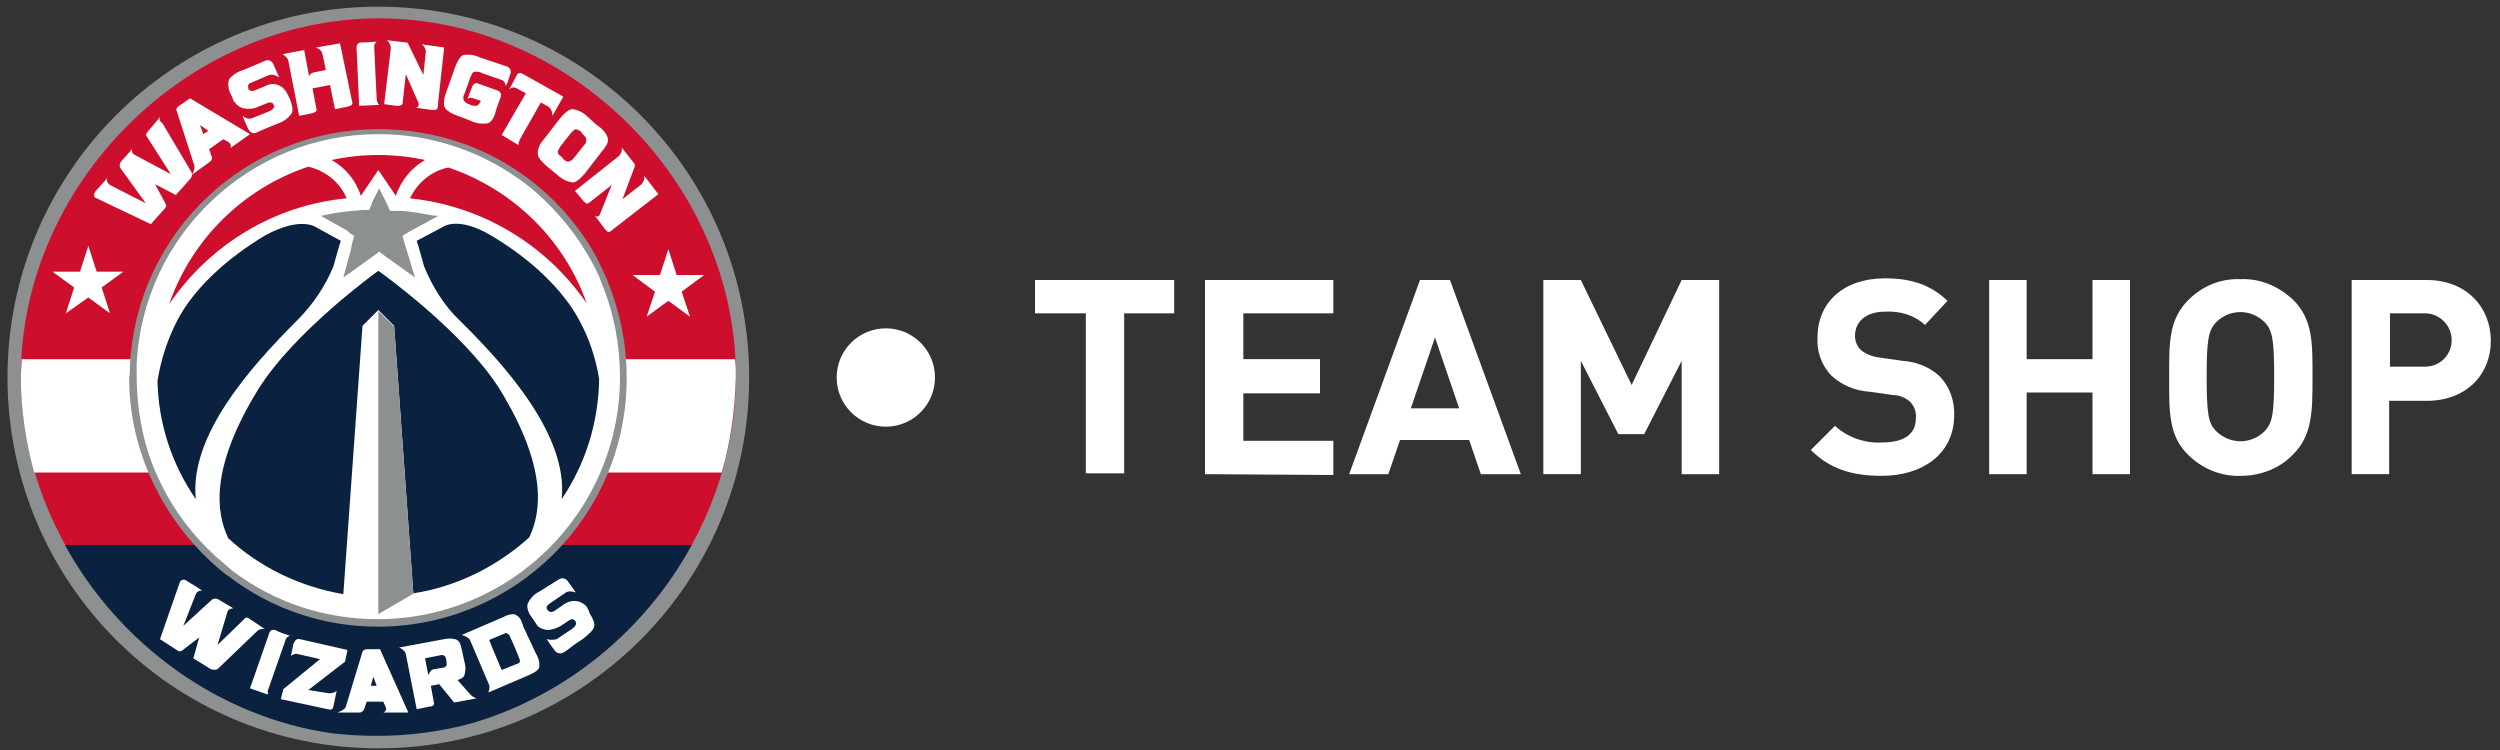 <?xml version="1.0" encoding="utf-8"?>
<!-- Generator: Adobe Illustrator 24.3.0, SVG Export Plug-In . SVG Version: 6.00 Build 0)  -->
<svg version="1.1" id="Layer_1" xmlns="http://www.w3.org/2000/svg" xmlns:xlink="http://www.w3.org/1999/xlink" x="0px" y="0px"
	 viewBox="0 0 300 90" style="enable-background:new 0 0 300 90;" xml:space="preserve">
<rect x="0" y="0" width="300" height="90" fill="#333333" stroke="none"/>
<style type="text/css">
	.st0{fill:#FFFFFF;}
	.st1{fill:#8C9091;}
	.st2{fill:#CE0E2D;}
	.st3{fill:#0A2240;}
</style>
<g id="WIZD">
	<path class="st0" d="M134.9,37.6v19.2h-4.6V37.6h-6.1v-4h16.7v4H134.9z"/>
	<path class="st0" d="M144.6,56.9V33.6H160v4h-10.8v5.5h9.2v4.1h-9.2v5.7H160v4.1L144.6,56.9z"/>
	<path class="st0" d="M177.7,56.9l-1.4-4.1H168l-1.4,4.1h-4.7l8.5-23.3h3.6l8.5,23.3H177.7z M172.2,40.5l-2.9,8.5h5.8L172.2,40.5z"
		/>
	<path class="st0" d="M201.8,56.9V43.3l-4.5,8.8h-3.1l-4.5-8.8v13.6h-4.5V33.6h4.5l6.1,12.6l6-12.6h4.5v23.3H201.8z"/>
	<path class="st0" d="M225.8,57.1c-3.5,0-6.2-0.8-8.5-3.1l2.9-2.9c1.5,1.4,3.6,2.1,5.6,2c2.7,0,4.1-1,4.1-2.9c0.1-0.7-0.2-1.5-0.7-2
		c-0.6-0.5-1.3-0.8-2.1-0.8l-2.8-0.4c-1.7-0.1-3.3-0.8-4.5-1.9c-1.2-1.2-1.8-2.9-1.7-4.6c0-4.2,3.1-7.1,8.1-7.1
		c3.2,0,5.5,0.8,7.5,2.7L231,39c-1.3-1.2-3-1.7-4.8-1.6c-2.4,0-3.6,1.3-3.6,2.9c0,0.6,0.2,1.2,0.7,1.7c0.6,0.5,1.4,0.8,2.2,0.9
		l2.8,0.4c1.6,0.1,3.2,0.7,4.4,1.8c1.3,1.3,1.9,3.1,1.8,4.9C234.4,54.5,230.7,57.1,225.8,57.1z"/>
	<path class="st0" d="M251.1,56.9v-9.8h-7.9v9.8h-4.5V33.6h4.5v9.5h7.9v-9.5h4.5v23.3H251.1z"/>
	<path class="st0" d="M275.2,54.5c-1.6,1.7-3.9,2.6-6.3,2.6c-2.4,0.1-4.7-0.9-6.3-2.5c-2.4-2.3-2.3-5.3-2.3-9.3s-0.1-6.9,2.3-9.3
		c1.7-1.7,3.9-2.6,6.3-2.5c2.4-0.1,4.6,0.9,6.3,2.5c2.4,2.4,2.3,5.3,2.3,9.3S277.5,52.2,275.2,54.5z M271.8,38.7
		c-1.6-1.6-4.1-1.7-5.8-0.1c0,0-0.1,0.1-0.1,0.1c-0.9,1-1.1,2.1-1.1,6.5s0.2,5.6,1.1,6.5c1.6,1.6,4.1,1.7,5.8,0.1
		c0,0,0.1-0.1,0.1-0.1c0.9-1,1.1-2.1,1.1-6.5S272.7,39.7,271.8,38.7z"/>
	<path class="st0" d="M291.2,48.1h-4.5v8.8h-4.5V33.6h9c4.8,0,7.7,3.3,7.7,7.3S296,48.1,291.2,48.1z M291,37.6h-4.2V44h4.2
		c1.8,0,3.2-1.4,3.2-3.2C294.2,39.1,292.8,37.6,291,37.6z"/>
	<circle class="st0" cx="106.3" cy="45.3" r="5.9"/>
	<path class="st1" d="M45.4,0.8C20.8,0.8,0.9,20.7,0.9,45.3s19.9,44.5,44.5,44.5s44.5-19.9,44.5-44.5S70,0.8,45.4,0.8
		C45.4,0.8,45.4,0.8,45.4,0.8"/>
	<path class="st2" d="M88.3,45.1c0-23-19.7-42.9-42.8-42.9s-43,19.9-43,43c0,21.1,16.8,39.8,37.4,42.7c1.8,0.2,3.5,0.3,5.3,0.3h0.1
		c3.8,0,7.6-0.5,11.3-1.5C74.5,81.7,88.3,64.4,88.3,45.1L88.3,45.1z"/>
	<path class="st0" d="M88.2,43.1H2.6c0,0.7-0.1,1.5-0.1,2.2c0,3.9,0.6,7.7,1.6,11.4h82.5c1.1-3.7,1.6-7.6,1.7-11.5
		C88.3,44.5,88.3,43.8,88.2,43.1L88.2,43.1z"/>
	<path class="st3" d="M39.9,88c1.8,0.2,3.5,0.3,5.3,0.3h0.1c3.8,0,7.6-0.5,11.3-1.5C67.8,83.5,77.4,75.7,83,65.4H7.8
		C14.3,77.3,26.3,86.1,39.9,88z"/>
	<path class="st0" d="M45.2,11.8c0,0-0.3-6-0.3-6.3c0-0.2,0.2-0.4,0.3-0.5c-0.2,0-1,0.1-1.9,0.1c-0.2,0-0.6,0.1-0.5,0.9l0.3,6.7
		l2.2-0.1h0.2C45.3,12.4,45.2,12.1,45.2,11.8"/>
	<path class="st0" d="M66.8,13l0.8-1.4l-3.2-1.8l0,0l-1.8-1c-0.2-0.1-0.4,0-0.5,0.1c0,0,0,0,0,0c-0.1,0.1-0.7,1.3-0.7,1.3l0,0
		l-0.3,0.5c0.3-0.2,0.6-0.3,0.9-0.1l1.1,0.6l-2.9,5l2,1.2c0-0.2,0.1-0.5,0.2-0.7c0,0,1.6-2.8,2.5-4.4l0.9,0.5
		c0.5,0.3,0.5,1.1,0.5,1.1L66.8,13L66.8,13z"/>
	<path class="st0" d="M60.6,7.9l-3-1c-0.6-0.3-1.3-0.4-2-0.3c-0.4,0.2-0.7,0.7-1,1.5l-1.1,3.1c-0.1,0.3-0.2,0.6-0.2,0.9
		c-0.1,0.4,0,0.8,0.3,1.1c0.5,0.4,1,0.6,1.6,0.8l1.3,0.5c0.6,0.3,1.3,0.4,2,0.3c0.4-0.1,0.8-0.6,1-1.5c0,0,0.5-1.5,0.6-1.7
		c0.1-0.3-0.1-0.6-0.3-0.7L57.3,10c-0.2-0.1-0.5,0.1-0.6,0.3c-0.1,0.2-0.5,1.3-0.5,1.3l-0.1,0.3c0.2-0.2,0.4-0.2,0.7-0.1l0.9,0.3
		c-0.1,0.3-0.3,0.5-0.5,0.6c-0.3,0-0.6,0-0.9-0.2c-0.1,0-0.3-0.1-0.4-0.2c-0.2-0.1-0.3-0.3-0.3-0.6c0-0.2,0.1-0.4,0.2-0.6l0.6-1.7
		c0.2-0.5,0.3-0.7,0.5-0.8c0.3,0,0.7,0,1,0.2l2.3,0.8c0.4,0.1,0.5,0.7,0.5,0.7l0.2-0.4l0.4-1.2C61.3,8.2,61,8,60.6,7.9"/>
	<path class="st0" d="M37.9,5.7c0,0,0.7,0.2,0.8,0.8l0,0l0.4,1.9l-1.5,0.3c-0.3,0.1-0.5,0.3-0.5,0.5L36.5,6l-2.6,0.5
		c0.3,0.2,0.6,0.4,0.7,0.8l0,0l1.3,6.6l1.5-0.3c0.3-0.1,0.5-0.1,0.6-0.4l-0.5-2.6l2.1-0.4l0.6,2.9l1.5-0.3c0.3-0.1,0.5-0.1,0.6-0.4
		l-1.5-7.2L37.9,5.7L37.9,5.7z"/>
	<path class="st0" d="M70.1,17.4L69,18.8c-0.3,0.4-0.6,0.6-0.8,0.6s-0.4-0.1-0.8-0.5l0.2,0.1c-0.2-0.1-0.3-0.3-0.5-0.4
		c-0.2-0.2-0.2-0.4-0.1-0.6c0.1-0.2,0.2-0.3,0.3-0.5l1.1-1.4c0.3-0.4,0.6-0.6,0.7-0.6c0.3,0.1,0.6,0.2,0.8,0.5l-0.2-0.1
		c0.2,0.1,0.3,0.3,0.5,0.5c0.2,0.2,0.2,0.4,0.1,0.6C70.4,17.1,70.3,17.2,70.1,17.4 M72.8,17.4c0.2-0.4,0.2-0.8,0-1.2
		c-0.3-0.5-0.7-0.9-1.2-1.2L70.5,14c-0.5-0.5-1.1-0.8-1.8-0.9c-0.4,0-0.9,0.4-1.5,1.1l-2,2.6c-0.2,0.2-0.4,0.5-0.5,0.8
		c-0.2,0.4-0.2,0.8-0.1,1.2c0.3,0.5,0.7,0.9,1.2,1.3l1.1,0.9c0.5,0.5,1.2,0.8,1.8,0.9c0.4,0,0.9-0.4,1.5-1.1l2-2.6
		C72.5,17.9,72.6,17.6,72.8,17.4"/>
	<path class="st0" d="M34.4,11.1c-0.5-0.9-1.6-1.3-2.5-0.8l-1.2,0.5c-0.4,0.2-0.7,0.1-0.9-0.1l0-0.1c0-0.2-0.2-0.5,0.4-0.7l2.1-0.9
		c0.5-0.2,1.2,0.3,1.2,0.3l-0.7-1.6c-0.2-0.4-0.6-0.6-1-0.4l-2.6,1.1c-0.7,0.2-1.3,0.6-1.7,1.1c-0.2,0.6-0.1,1.3,0.2,1.8l0.3,0.7
		c0,0.1,0.1,0.2,0.2,0.3c0.2,0.3,0.6,0.6,1,0.7c0.6,0.1,1.2,0.1,1.8-0.2l1-0.4c0.4-0.2,0.7-0.1,0.8,0.1c0,0.1,0.1,0.1,0.1,0.2
		c0,0,0.1,0.4-0.7,0.7l-2,0.8c-0.5,0.2-1.1-0.3-1.1-0.3s0.4,1,0.7,1.6c0.2,0.4,0.6,0.6,1,0.4l0.2-0.1l1.4-0.6l1-0.4
		c0.6-0.2,1.2-0.6,1.6-1.2c0.2-0.4,0.1-0.9-0.2-1.7C34.8,11.9,34.5,11.3,34.4,11.1"/>
	<path class="st0" d="M77.7,21.6l-0.4-0.5c0.1,0.4-0.1,0.7-0.3,1l0,0l-2.3,1.8l1.5-4c0-0.1,0-0.2-0.1-0.3L75,18.2l-0.4-0.5
		c0.1,0.4-0.1,0.7-0.3,1L69,22.9l1,1.2c0.2,0.2,0.3,0.4,0.6,0.3l2.8-2.2L72,25.7c-0.2,0.5-0.6,0.2-0.6,0.2l0.3,0.4l0,0l0.9,1.2
		c0.2,0.2,0.3,0.4,0.6,0.3l5.8-4.5L77.7,21.6L77.7,21.6z"/>
	<path class="st0" d="M51.2,5.4l-0.6-0.1c0.3,0.2,0.5,0.6,0.5,0.9l0,0l-0.3,2.8L49,5.3c0-0.1-0.1-0.2-0.2-0.2L47,4.9l-0.6-0.1
		c0.3,0.2,0.5,0.6,0.5,1l-0.8,6.7l1.5,0.2c0.3,0,0.5,0,0.7-0.2c0,0,0.2-1.7,0.4-3.6l1.5,3.4c0.2,0.6-0.3,0.6-0.3,0.6l0.5,0.1l0,0
		l1.5,0.2c0.3,0,0.5,0,0.6-0.2l0.8-7.3L51.2,5.4L51.2,5.4z"/>
	<path class="st0" d="M19.2,14l-0.2,0.3l-1.2,1.4l0,0c-0.1,0.1-0.2,0.3-0.3,0.5l3,4.7l-4.3-2.3c-0.3-0.1-0.5-0.5-0.3-0.8
		c0,0,0,0,0,0l-0.4,0.5l-0.9,1l0,0c-0.2,0.2-0.3,0.5-0.2,0.8l3.1,4.3l-4.3-2.2c-0.3-0.2-0.5-0.6-0.3-0.9l-0.4,0.5l-1,1.1l0,0
		c-0.2,0.2-0.3,0.6-0.1,0.8l0,0l6.7,3.2l1.6-1.8c0.2-0.2,0.3-0.4,0.2-0.6l-1.3-2.4l2.5,1.3l1.7-1.9c0.2-0.2,0.3-0.5,0.2-0.8
		l-3.5-5.9C19.1,14.5,19.1,14.3,19.2,14"/>
	<path class="st0" d="M24.4,16.1L24,15l1,0.7L24.4,16.1L24.4,16.1z M22.8,11.8l-1.3,0.9c-0.3,0.2-0.4,0.4-0.3,0.6l2.1,6.5
		C23.5,20.3,23,21,23,21l2.2-1.6c0.2-0.1,0.3-0.4,0.2-0.6l-0.3-0.9l1.7-1.2l0.7,0.4c0.2,0.2,0.3,0.5,0.1,0.7c0,0,0,0,0,0l2.4-1.7
		L22.8,11.8L22.8,11.8z"/>
	<polygon class="st0" points="10.6,29.5 11.6,32.6 14.8,32.6 12.2,34.5 13.2,37.6 10.6,35.7 7.9,37.6 8.9,34.5 6.3,32.6 9.6,32.6 
		10.6,29.5 	"/>
	<polygon class="st0" points="80.2,29.9 79.2,33 75.9,33 78.6,35 77.6,38 80.2,36.1 82.8,38 81.8,35 84.5,33 81.2,33 80.2,29.9 	"/>
	<path class="st0" d="M44.5,82.3l0.3-1.1l0.4,1.1H44.5z M45.6,77.9h-1.5c-0.3,0-0.5,0.1-0.6,0.3l-2,6.6c-0.1,0.4-1,0.7-1,0.7h2.7
		c0.2,0,0.4-0.2,0.5-0.4l0.3-0.9h2l0.3,0.7c0.1,0.2,0,0.5-0.3,0.6c0,0,0,0,0,0h3L45.6,77.9L45.6,77.9z"/>
	<path class="st0" d="M53.5,79c0.1,0.3,0.1,0.6,0.1,0.8c0,0.1-0.1,0.2-0.3,0.3l-1.2,0.2c-0.3,0-0.5,0.3-0.7,0.7l-0.4-2l2-0.4
		C53.3,78.6,53.5,78.8,53.5,79C53.5,79,53.5,79,53.5,79 M56.5,83.4l-1.6-1.8c0.3-0.1,0.6-0.2,0.8-0.5c0.2-0.6,0.2-1.2,0-1.8
		c0,0-0.3-1.5-0.4-1.8c-0.1-0.4-0.3-0.7-0.7-0.8c-0.4-0.1-0.9-0.1-1.3,0l-5.4,1c0,0,0.7,0.3,0.8,0.8l1.3,6.6l1.5-0.3
		c0.3,0,0.5-0.1,0.6-0.3l-0.4-2.2l1-0.2l1.8,2.2l2.7-0.5C56.9,83.7,56.7,83.6,56.5,83.4"/>
	<path class="st0" d="M61.1,76.2c0.1,0.1,1.3,2.9,1.3,3.1c0,0.1-0.1,0.3-0.2,0.3l-2,0.8l-1.1-2.6c-0.1-0.2-0.2-0.6-0.4-1l1.9-0.8
		C60.7,75.9,60.9,76,61.1,76.2 M62.5,74.4c-0.1-0.3-0.5-0.6-0.8-0.7c-0.4,0-0.9,0.1-1.2,0.3l-5.1,2.2c0.4,0.1,0.8,0.3,1,0.6l2.3,5.4
		c0.1,0.3,0,0.6-0.1,0.9l4.9-2.1c0.7-0.3,1.1-0.6,1.2-0.9c0.1-0.6-0.1-1.2-0.4-1.7l-1.5-3.2C62.7,74.8,62.6,74.6,62.5,74.4"/>
	<path class="st0" d="M41.4,79.4l0.3-1.4L36,76.7c-0.5-0.1-0.6,0.2-0.8,0.6l-0.2,1l0,0l-0.1,0.4c0.3-0.2,0.6-0.3,0.9-0.2l2.6,0.6
		L34,82.7l-0.3,1.2l5.6,1.2c0.4,0.1,0.6,0.1,0.7-0.3l0.4-1.9c-0.2,0.2-0.6,0.3-0.9,0.3L37,82.8L41.4,79.4L41.4,79.4z"/>
	<path class="st0" d="M32.2,82.7c0,0,2-5.7,2.1-6s0.5-0.4,0.5-0.4c-0.2-0.1-1-0.3-1.8-0.7c-0.2,0-0.6-0.2-0.8,0.7l-2.2,6.3l2,0.7
		h0.2C32.1,83.1,32.1,82.9,32.2,82.7"/>
	<path class="st0" d="M31.8,75.5l-0.3-0.2l-1.5-1l0,0c-0.1-0.1-0.3-0.2-0.5-0.2l-3.4,3.3l1.2-4C27.4,73,28,73,28,73l-0.5-0.3
		L26.3,72l0,0c-0.2-0.2-0.5-0.2-0.8-0.1L22,75.1l1.5-3.8c0.1-0.3,0.5-0.5,0.8-0.4l-0.6-0.4l-1.3-0.8l0,0c-0.2-0.2-0.6-0.2-0.8,0.1
		c0,0,0,0,0,0l0,0l-2.4,6.9l2,1.3c0.3,0.2,0.4,0.2,0.6,0.1l2.1-1.6L23.2,79l2.1,1.3c0.3,0.1,0.6,0.1,0.8,0l4.9-4.7
		C31.3,75.5,31.6,75.4,31.8,75.5"/>
	<path class="st0" d="M70.4,72.8c-0.7-0.8-1.8-0.9-2.7-0.3c0,0,0,0,0,0l-1,0.7c-0.4,0.3-0.7,0.3-0.9,0.1l-0.1-0.1
		c-0.1-0.2-0.3-0.4,0.3-0.8l1.9-1.3c0.4-0.3,1.2,0,1.2,0l-1-1.4c-0.2-0.3-0.7-0.4-1-0.2L64.7,71c-0.6,0.3-1.1,0.8-1.4,1.5
		c-0.1,0.6,0.2,1.2,0.6,1.7l0.4,0.6c0.1,0.1,0.1,0.2,0.2,0.3c0.3,0.3,0.7,0.4,1.1,0.5c0.6,0,1.2-0.2,1.7-0.5l0.9-0.6
		c0.3-0.2,0.6-0.3,0.8,0c0.1,0.1,0.1,0.1,0.1,0.2c0,0,0.2,0.3-0.5,0.8l-1.8,1.2c-0.4,0.1-0.8,0.1-1.2,0c0,0,0.6,0.9,1,1.4
		c0.2,0.3,0.7,0.4,1,0.2l0.2-0.1l1.2-0.9l0.9-0.6c0.8-0.6,1.3-1.1,1.4-1.5s-0.1-0.9-0.6-1.7C70.8,73.5,70.5,73,70.4,72.8"/>
	<path class="st1" d="M71.7,31.1c-1.8-3.4-4.3-6.4-7.2-8.8c-0.6-0.5-1.1-0.9-1.7-1.3c-5-3.6-11.1-5.5-17.3-5.5h-0.1
		c-15.9,0-29,12.4-29.8,28.3c0,0.5,0,1-0.1,1.5l0,0c0,4,0.8,7.9,2.4,11.6c0.2,0.5,0.4,0.9,0.6,1.3c1.7,3.5,4,6.6,6.8,9.2
		c0.7,0.6,1.4,1.3,2.2,1.8c5.1,3.9,11.4,6,17.8,6l0,0c16.5,0,29.9-13.3,29.9-29.8c0,0,0,0,0-0.1l0,0l0,0c0-4-0.8-7.9-2.3-11.6
		C72.5,32.8,72.1,31.9,71.7,31.1"/>
	<path class="st0" d="M72.2,34c-0.3-0.9-0.7-1.7-1.2-2.6c-1.8-3.3-4.2-6.2-7-8.6c-0.5-0.4-1.1-0.9-1.7-1.3
		c-4.9-3.5-10.8-5.4-16.8-5.4h-0.1c-15.4,0-28.2,12.1-29,27.5c0,0.5,0,1,0,1.5l0,0c0,3.9,0.7,7.8,2.2,11.4c0.2,0.4,0.4,0.9,0.6,1.3
		c1.6,3.4,3.9,6.4,6.6,8.9c0.7,0.6,1.4,1.2,2.1,1.8c5,3.8,11.1,5.8,17.4,5.8l0,0c16,0,29-12.9,29.1-28.9c0,0,0,0,0-0.1l0,0l0,0
		C74.4,41.5,73.7,37.6,72.2,34z"/>
	<path class="st3" d="M40,32l0.7-2.5l0.2-0.6l-3.1-1.7c0,0-1.8-1.2-5.9,1c-4.7,2.8-8.6,6.4-10.6,10.2c-1.2,2.3-2,4.8-2.4,7.3
		c0.1,5.1,1.7,10,4.6,14.2c-0.8-7.6,6.5-15.8,12.2-21.5C37.5,36.6,39,34.4,40,32"/>
	<path class="st3" d="M59,28.3c-4-2.4-5.8-1.1-5.8-1.1L50,28.9l0.2,0.6l0.7,2.5c1,2.4,2.4,4.7,4.3,6.5c5.7,5.6,13,13.9,12.2,21.4
		c2.9-4.3,4.4-9.2,4.5-14.4c-0.4-2.5-1.2-4.9-2.4-7.1C67.5,34.7,63.7,31.1,59,28.3"/>
	<path class="st2" d="M49.2,23.8c8.6,0.9,16.3,5.5,21.2,12.6c-2.7-7.7-8.9-13.7-16.6-16.3C51.8,20.5,50.1,21.9,49.2,23.8"/>
	<path class="st2" d="M41.6,23.8c-0.8-1.9-2.5-3.3-4.6-3.8c-7.8,2.6-14,8.7-16.7,16.5C25.2,29.3,33,24.6,41.6,23.8"/>
	<path class="st2" d="M43.3,23.5l2.1-3.1l2.1,3.1c0.6-1.8,1.8-3.3,3.5-4.3c-1.8-0.4-3.7-0.6-5.6-0.6c-1.9,0-3.8,0.2-5.6,0.6
		C41.4,20.1,42.7,21.6,43.3,23.5"/>
	<path class="st3" d="M45.4,32.5c-0.3,0.2-10.1,7.3-14.4,14.2c-5.8,9.4-5.1,14.8-3.6,17.9c3.8,3.5,8.6,5.8,13.8,6.7l2.3-32.2
		l1.9-1.9l0,0l0,0l0,0l1.9,1.9l2.3,32.1l0,0c5.2-0.8,10-3.2,13.9-6.7c1.5-3.1,2.2-8.5-3.6-17.9C55.5,39.7,45.7,32.7,45.4,32.5"/>
	<polygon class="st1" points="47.3,39.2 45.4,37.3 45.4,73.7 49.5,71.3 49.5,71.3 49.6,71.3 47.3,39.2 	"/>
	<path class="st1" d="M51.1,25.7c-1.2-0.2-2.3-0.4-3.5-0.4h-0.8l0,0l0,0l-0.3-0.7l0,0l0,0l-1-2l-0.3,0.6l-0.6,1.2l0,0v0.1v0
		l-0.3,0.7l0,0l0,0h-0.8c-1.2,0.1-2.3,0.2-3.5,0.4c-0.5,0.1-1,0.2-1.5,0.3l0,0l1.6,0.9l1.6,0.9L42,28l0.5,0.3l-0.3,1.1v0.1l-0.1,0.5
		l-0.9,3.3l0,0l2.1-1.5l1.4-1l0.4-0.3l0.4-0.3l0,0l0,0l0,0l0,0l0,0l0.4,0.3l0.4,0.3l3.5,2.5L48.8,30l-0.1-0.3l-0.1-0.3l-0.3-1.1
		l0.3-0.2l0.7-0.4l2.2-1.2l1.1-0.6l0,0C52.1,25.9,51.6,25.8,51.1,25.7"/>
</g>
</svg>

